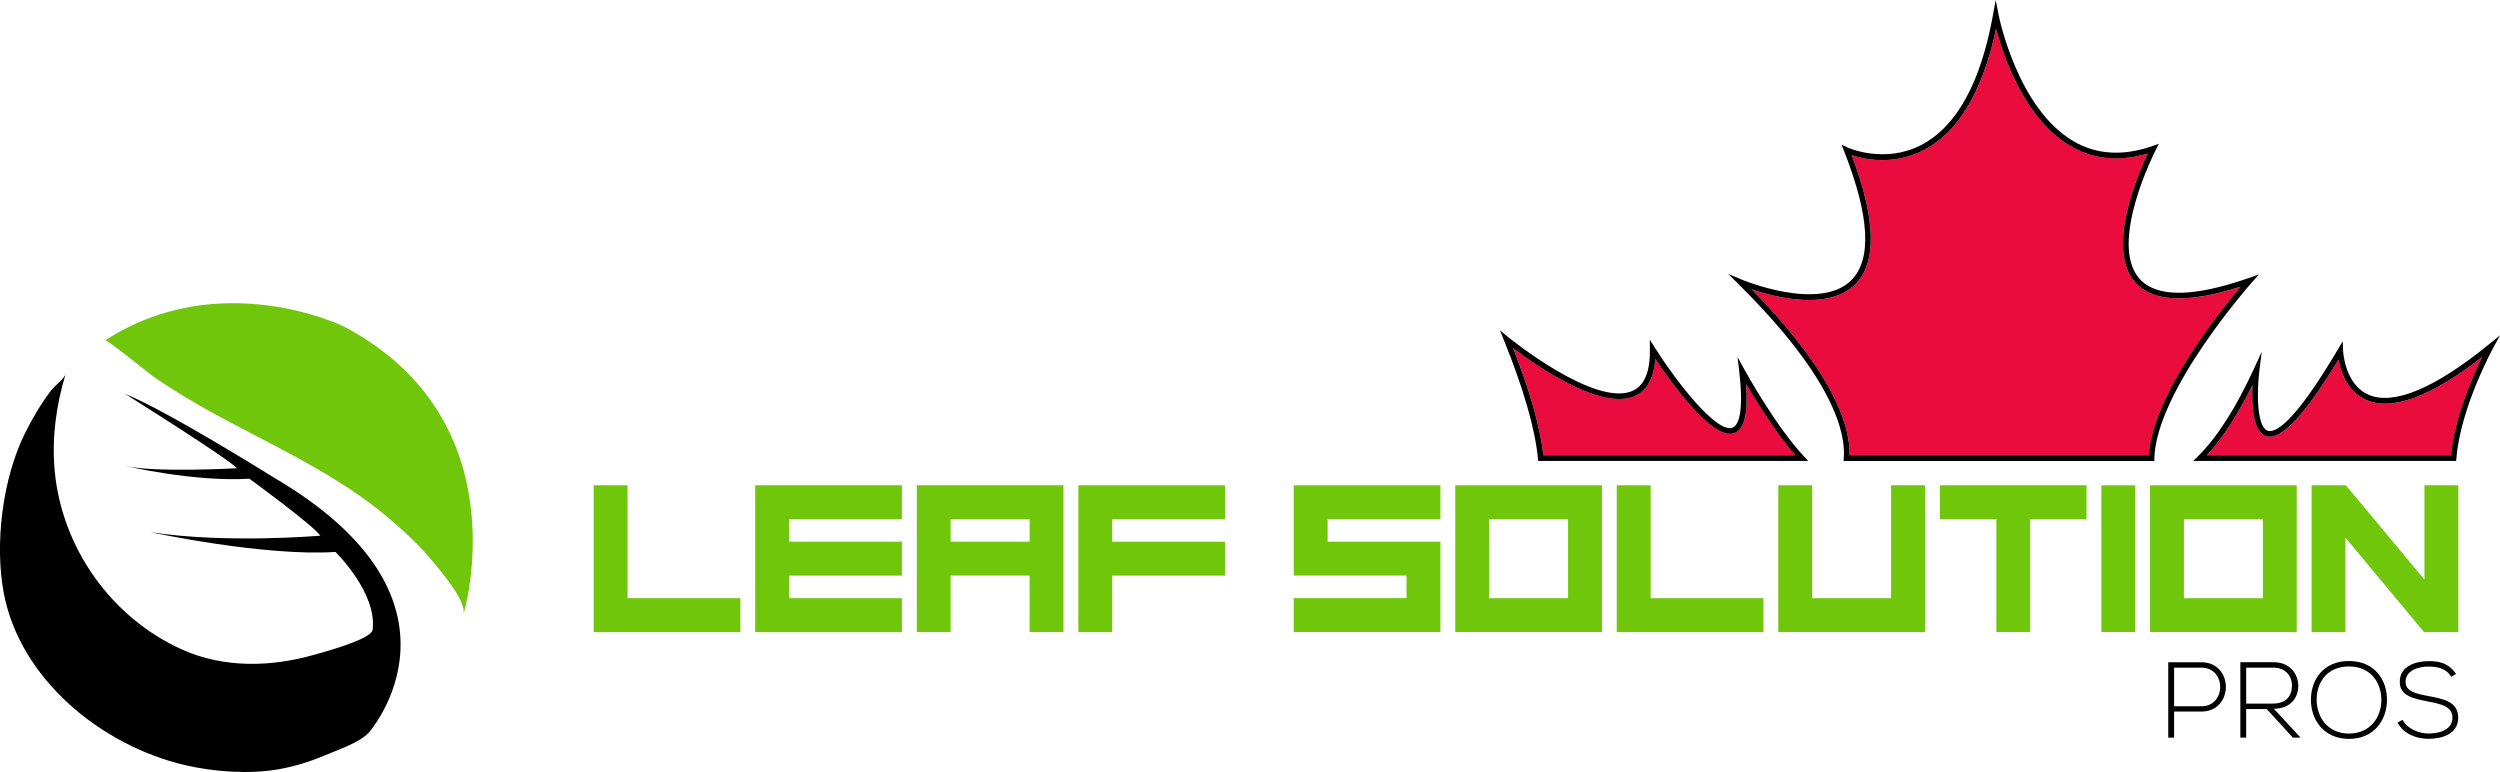 <?xml version="1.0" encoding="utf-8"?>
<!-- Generator: Adobe Illustrator 25.4.1, SVG Export Plug-In . SVG Version: 6.00 Build 0)  -->
<svg version="1.1" id="Layer_1" xmlns="http://www.w3.org/2000/svg" xmlns:xlink="http://www.w3.org/1999/xlink" x="0px" y="0px"
	 viewBox="0 0 441.07 136.21" style="enable-background:new 0 0 441.07 136.21;" xml:space="preserve">
<style type="text/css">
	.st0{fill:#6FC60A;}
	.st1{fill:#EA0C3C;}
</style>
<g>
	<g>
		<path class="st0" d="M110.72,85.62v19.92h19.9v5.98h-25.88V85.62H110.72z"/>
		<path class="st0" d="M159.12,85.62v5.98h-19.9v3.97h19.9v5.98h-19.9v3.99h19.9v5.98h-25.88V85.62H159.12z"/>
		<path class="st0" d="M187.62,85.62v25.89h-5.97v-9.97h-13.93v9.97h-5.97V85.62H187.62z M167.72,95.57h13.93V91.6h-13.93V95.57z"/>
		<path class="st0" d="M216.12,85.62v5.98h-19.9v3.97h19.9v5.98h-19.9v9.97h-5.97V85.62H216.12z"/>
		<path class="st0" d="M254.13,85.62v5.98h-19.9v3.97h19.9v15.94h-25.88v-5.98h19.9v-3.99h-19.9V85.62H254.13z"/>
		<path class="st0" d="M256.75,85.62h25.88v25.89h-25.88V85.62z M262.72,105.54h13.93V91.6h-13.93V105.54z"/>
		<path class="st0" d="M291.22,85.62v19.92h19.9v5.98h-25.88V85.62H291.22z"/>
		<path class="st0" d="M339.62,85.62v25.89h-25.88V85.62h5.97v19.92h13.93V85.62H339.62z"/>
		<path class="st0" d="M368.12,85.62v5.98h-9.94v19.92h-5.97V91.6h-9.96v-5.98H368.12z"/>
		<path class="st0" d="M370.74,85.62h5.97v25.89h-5.97V85.62z"/>
		<path class="st0" d="M379.33,85.62h25.88v25.89h-25.88V85.62z M385.31,105.54h13.93V91.6h-13.93V105.54z"/>
		<path class="st0" d="M433.71,85.62v25.89h-6.05L413.8,94.86v16.66h-5.97V85.62h6.05l13.86,16.64V85.62H433.71z"/>
	</g>
	<g>
		<path d="M65.13,129.18c0.02-0.02,20.29-23.19-16.82-44.93c0,0-18.67-11.69-26.26-14.77c0,0,17.99,11.28,19.77,13.13
			c0,0-14.43,0.82-19.77-0.41c0,0,12.31,2.87,21.95,2.26c0,0,11.28,8.21,12.51,10.05c0,0-16.62,1.44-29.95-0.62
			c0,0,19.9,4.31,32.62,3.49c0,0,7.39,7.18,6.56,13.75c-0.21,1.7-9.16,4.07-10.31,4.39c-7.58,2.17-15.9,2.38-23.21-0.88
			c-12.55-5.59-21.32-17.98-22.57-31.58C9.12,77.32,9.9,71.5,11.58,65.99c-0.25,0.83-2,2.15-2.55,2.87
			c-1.78,2.34-3.29,4.91-4.6,7.53c-3.99,8.01-5.41,19.56-3.76,28.27c2.89,15.23,17.26,26.87,31.89,30.31
			c5.14,1.21,11.42,1.67,16.65,0.74c2.72-0.49,5.37-1.29,7.92-2.37C59.36,132.39,63.52,131.02,65.13,129.18z"/>
		<path class="st0" d="M81.75,108.46c0,0,10.46-34.26-21.13-50.88c0,0-21.75-10.67-42.06,2.46c0.3-0.19,7.78,5.89,8.3,6.25
			c13.21,9.32,28.91,14.41,41.4,24.86c3.01,2.52,5.9,5.21,8.39,8.26C77.92,100.97,82.43,106.21,81.75,108.46z"/>
	</g>
	<g>
		<path d="M383.57,125.54v4.6h-1.03v-13.3c1.94,0,3.89,0,5.83,0c5.78,0,5.78,8.7,0,8.7H383.57z M383.57,117.79v6.82h4.81
			c4.43,0,4.43-6.82,0-6.82H383.57z"/>
		<path d="M405.87,130.13h-1.35l-4.6-5.03h-3.63v5.03h-1.03v-13.3c1.96,0,3.89,0,5.85,0c2.89,0,4.35,2.07,4.37,4.14
			c0.02,2.17-1.41,4.07-4.31,4.07L405.87,130.13z M396.3,124.13h4.71c2.32,0,3.34-1.31,3.36-3.17c0.02-1.56-1.04-3.17-3.25-3.17
			h-4.83V124.13z"/>
		<path d="M421.13,123.5c-0.02,3.5-2.24,6.86-6.71,6.86c-4.46,0-6.71-3.38-6.71-6.9c0-3.57,2.22-6.84,6.71-6.84
			S421.15,119.91,421.13,123.5z M408.72,123.49c0.02,3,1.92,5.93,5.7,5.93c3.8,0,5.72-2.93,5.72-5.93c0-3.08-1.9-5.91-5.72-5.91
			S408.7,120.35,408.72,123.49z"/>
		<path d="M432.47,119.4c-0.97-1.56-2.53-1.79-4.03-1.8c-1.56,0-4.03,0.57-4.03,2.7c0,1.69,1.82,2.09,4.07,2.51
			c2.56,0.49,5.22,0.95,5.22,3.82c-0.02,3-3.04,3.72-5.26,3.72c-2.07,0-4.43-0.85-5.45-2.89l0.91-0.46
			c0.82,1.62,2.91,2.41,4.54,2.41s4.24-0.46,4.24-2.81c0.02-2-2.18-2.43-4.37-2.85c-2.43-0.48-4.92-0.97-4.92-3.42
			c-0.06-2.81,2.87-3.69,5.05-3.69c1.9,0,3.55,0.3,4.86,2.26L432.47,119.4z"/>
	</g>
	<g>
		<path class="st1" d="M376.66,49.77c-5.11-5.89,0.43-18.85,2.25-22.68c-4.96,1.47-9.5,1.04-13.51-1.26
			c-8.2-4.72-11.96-15.91-13.24-20.74c-2.35,11.02-6.62,18.21-12.73,21.38c-5.37,2.79-10.55,1.63-12.74,0.91
			c4.3,11.33,4.49,19.02,0.56,22.84c-4.74,4.62-14,2.25-18.2,0.83c15.12,15.45,17.41,24.78,17.26,29.27h52.8
			c0.65-10.52,12.35-25.17,16.2-29.73C385.99,53.57,379.72,53.3,376.66,49.77z"/>
		<path d="M398.54,48.42l-1.82,0.64c-9.86,3.44-16.35,3.46-19.3,0.06c-5.46-6.3,2.82-22.47,2.9-22.64l0.58-1.12l-1.19,0.42
			c-5.12,1.78-9.76,1.51-13.81-0.82c-9.99-5.75-13.26-22.17-13.29-22.33L352.1,0l-0.48,2.63c-2.17,11.98-6.42,19.7-12.64,22.94
			c-6.48,3.38-12.89,0.51-12.95,0.48l-1.13-0.52l0.46,1.16c4.52,11.5,4.93,19.17,1.2,22.81c-5.65,5.5-19.14-0.11-19.27-0.17
			l-2.39-1.01l1.84,1.83c16.95,16.79,18.9,26.41,18.55,30.64l-0.04,0.54h54.83l0.01-0.49c0.35-11.98,17-30.78,17.17-30.97
			L398.54,48.42z M326.31,80.32c0.15-4.5-2.14-13.83-17.26-29.27c4.21,1.42,13.47,3.78,18.2-0.83c3.92-3.82,3.74-11.5-0.56-22.84
			c2.19,0.72,7.37,1.88,12.74-0.91c6.1-3.17,10.38-10.36,12.73-21.38c1.28,4.83,5.04,16.02,13.24,20.74
			c4.01,2.31,8.55,2.73,13.51,1.26c-1.82,3.83-7.35,16.79-2.25,22.68c3.06,3.53,9.33,3.8,18.65,0.81
			c-3.85,4.56-15.55,19.21-16.2,29.73H326.31z"/>
		<path class="st1" d="M417.38,70.52c-3.33-1.51-4.45-5.05-4.81-7.08c-6.02,9.97-10.21,14.4-12.81,13.5
			c-2.37-0.81-2.53-5.77-2.36-9.02c-2.62,5.3-5.32,9.46-8.05,12.4h43.06c0.63-6.62,3.8-13.85,5.49-17.32
			C428.82,70.04,421.92,72.57,417.38,70.52z"/>
		<path d="M439.08,60.78c-9.52,7.76-16.88,10.82-21.28,8.83c-4.14-1.87-4.41-7.64-4.41-7.7l-0.07-1.7l-0.86,1.46
			c-7.94,13.43-11.16,14.74-12.37,14.32c-1.97-0.67-1.94-6.93-1.46-10.71l0.41-3.23l-1.36,2.96c-3.2,6.96-6.52,12.16-9.86,15.45
			l-0.87,0.86h46.39l0.04-0.46c0.68-8.82,6.41-19.34,6.47-19.45l1.23-2.25L439.08,60.78z M389.35,80.32
			c2.73-2.94,5.43-7.1,8.05-12.4c-0.16,3.25-0.01,8.21,2.36,9.02c2.59,0.89,6.79-3.53,12.81-13.5c0.37,2.03,1.48,5.57,4.81,7.08
			c4.54,2.05,11.44-0.47,20.52-7.52c-1.69,3.47-4.86,10.7-5.49,17.32H389.35z"/>
		<path class="st1" d="M305.97,76.4c-3.86,1.38-11.28-9.12-13.93-13.11c-0.24,3.33-1.4,5.51-3.46,6.5
			c-5.92,2.85-17.5-5.25-21.61-8.36c2.96,7.55,4.75,13.9,5.32,18.88h44.46c-3.45-3.95-6.93-9.59-8.68-12.58
			C308.44,72.93,307.75,75.77,305.97,76.4z"/>
		<path d="M307.78,65.23l-1.23-2.25l0.3,2.55c0.92,7.94-0.36,9.63-1.21,9.93c-2.81,0.99-9.85-8.09-13.63-14.05l-0.94-1.49l0.02,1.77
			c0.05,3.82-0.94,6.25-2.94,7.21c-6.55,3.16-21.85-9.25-22.01-9.38l-1.51-1.24l0.73,1.81c3.43,8.46,5.44,15.45,5.98,20.78
			l0.04,0.45h47.64l-0.79-0.84C313.22,75.12,307.83,65.33,307.78,65.23z M272.29,80.32c-0.57-4.98-2.36-11.33-5.32-18.88
			c4.11,3.11,15.7,11.21,21.61,8.36c2.06-0.99,3.22-3.18,3.46-6.5c2.65,3.99,10.07,14.49,13.93,13.11c1.78-0.63,2.47-3.47,2.09-8.67
			c1.75,2.98,5.23,8.63,8.68,12.58H272.29z"/>
	</g>
</g>
</svg>

